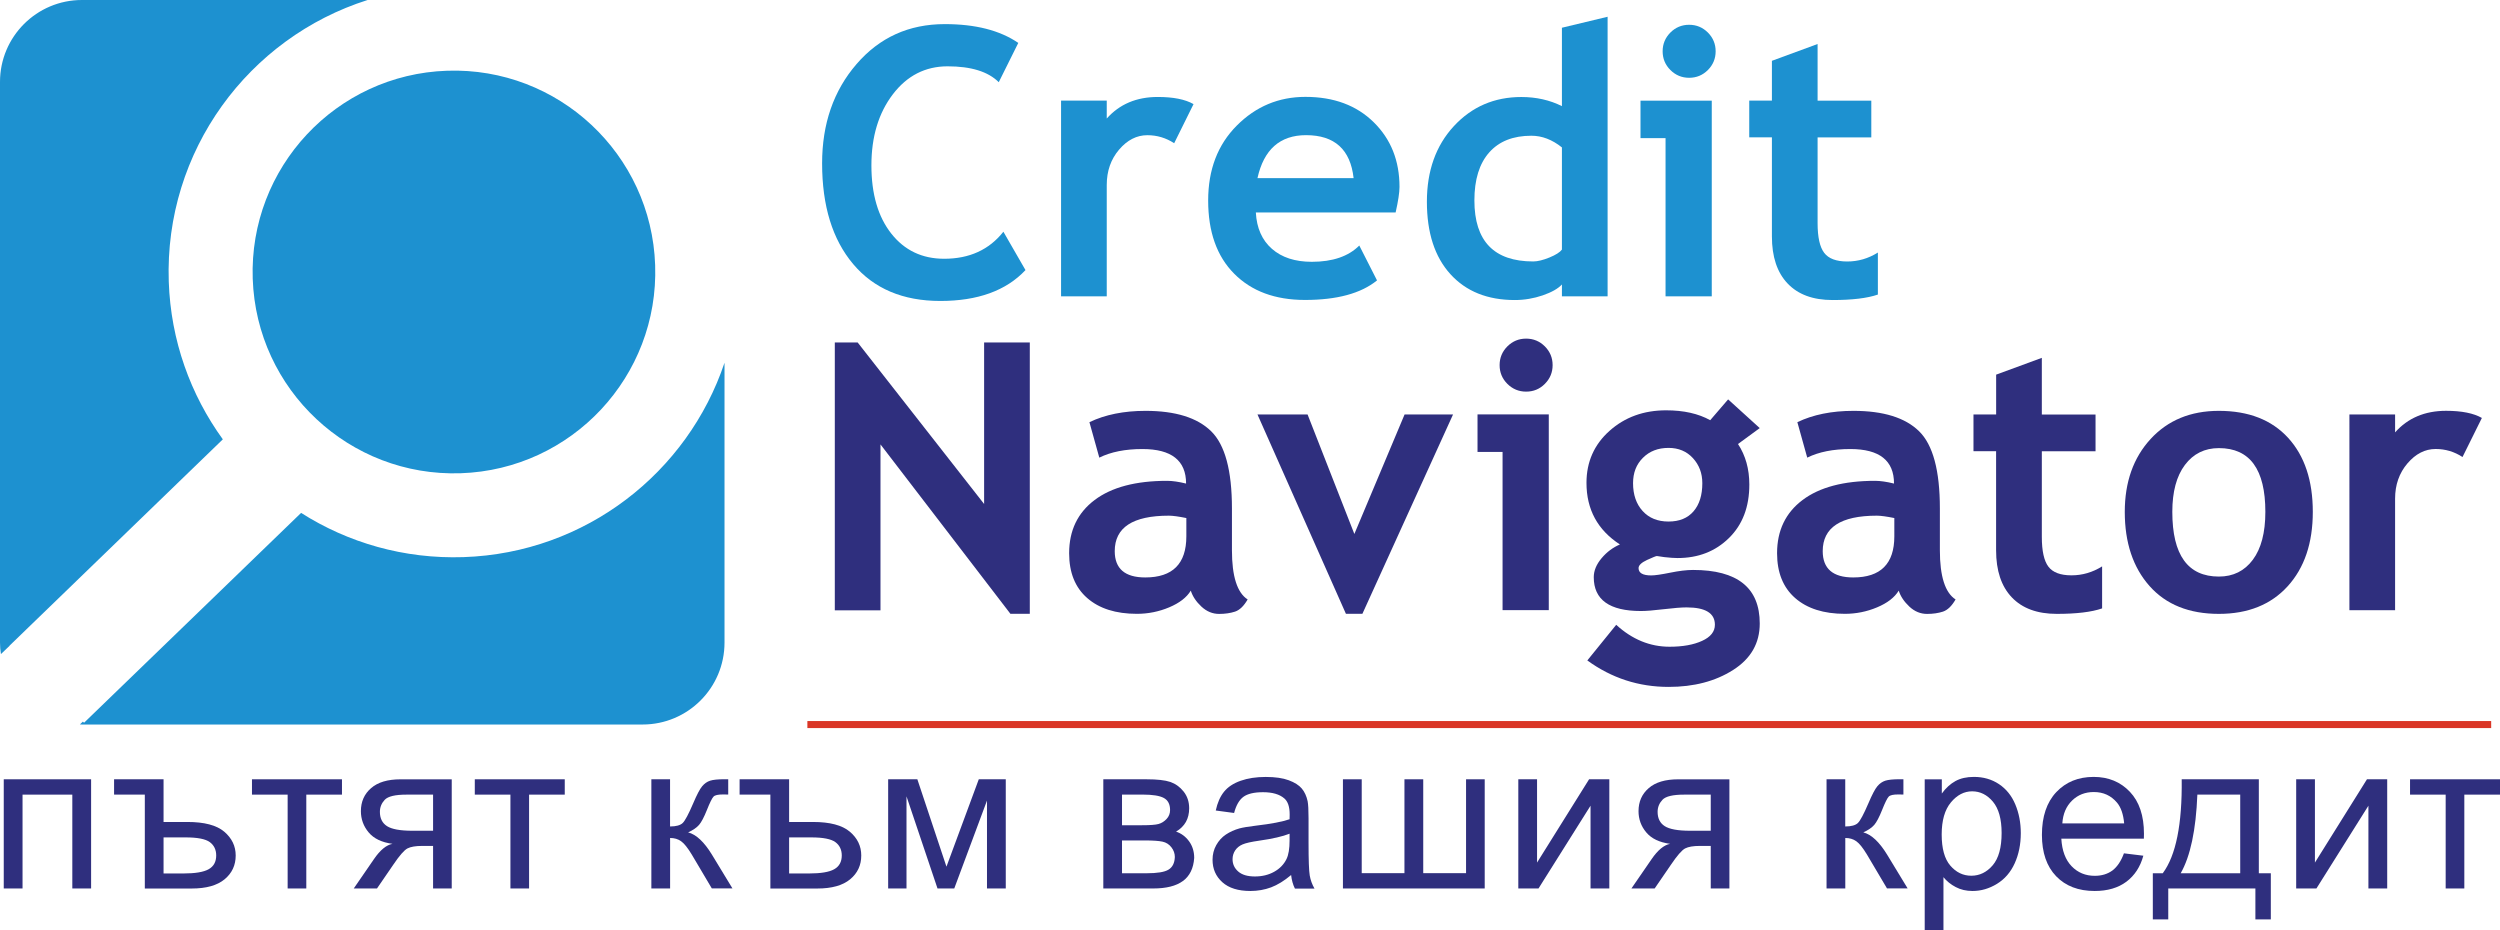<?xml version="1.0" encoding="utf-8"?>
<!-- Generator: Adobe Illustrator 26.0.0, SVG Export Plug-In . SVG Version: 6.00 Build 0)  -->
<svg version="1.1" id="Layer_1" xmlns="http://www.w3.org/2000/svg" xmlns:xlink="http://www.w3.org/1999/xlink" x="0px" y="0px"
	 viewBox="0 0 566.93 210.97" style="enable-background:new 0 0 566.93 210.97;" xml:space="preserve">
<style type="text/css">
	.st0{clip-path:url(#SVGID_00000029018808702156438520000003511477902885866654_);fill:#1D91D0;}
	.st1{clip-path:url(#SVGID_00000029018808702156438520000003511477902885866654_);fill:#2F2F7E;}
	
		.st2{clip-path:url(#SVGID_00000029018808702156438520000003511477902885866654_);fill:none;stroke:#DA3626;stroke-width:1.595;stroke-miterlimit:10;}
</style>
<g>
	<defs>
		<rect id="SVGID_1_" width="566.93" height="210.97"/>
	</defs>
	<clipPath id="SVGID_00000023966417727650356730000006969436064745408175_">
		<use xlink:href="#SVGID_1_"  style="overflow:visible;"/>
	</clipPath>
	<path style="clip-path:url(#SVGID_00000023966417727650356730000006969436064745408175_);fill:#1D91D0;" d="M57.31,63.21
		c0.85,25.21,21.96,44.95,47.16,44.11c25.21-0.85,44.96-21.97,44.1-47.18c-0.84-25.2-21.97-44.95-47.17-44.1
		C76.2,16.88,56.47,38.01,57.31,63.21"/>
	<path style="clip-path:url(#SVGID_00000023966417727650356730000006969436064745408175_);fill:#1D91D0;" d="M105.12,126.34
		c-13.52,0.45-26.23-3.28-36.84-10.03L19.06,163.9l-0.26-0.26l-0.68,0.64c0.15,0,0.31,0.02,0.46,0.02h127.14
		c10.26,0,18.58-8.32,18.58-18.58V82.26C155.96,107.12,132.87,125.41,105.12,126.34"/>
	<path style="clip-path:url(#SVGID_00000023966417727650356730000006969436064745408175_);fill:#1D91D0;" d="M2.17,146.45
		l-0.02-0.02l48.38-46.8c-7.31-10.09-11.81-22.38-12.26-35.77C37.27,34.2,56.4,8.55,83.36,0H18.58C8.32,0,0,8.32,0,18.58v127.14
		c0,0.89,0.08,1.76,0.21,2.61L2.17,146.45z"/>
	<path style="clip-path:url(#SVGID_00000023966417727650356730000006969436064745408175_);fill:#1D91D0;" d="M230.92,9.73
		l-4.43,8.91c-2.4-2.4-6.27-3.6-11.6-3.6c-5.05,0-9.2,2.12-12.43,6.36c-3.23,4.24-4.85,9.61-4.85,16.1s1.5,11.65,4.5,15.46
		c3,3.81,7,5.72,12,5.72c5.72,0,10.2-2.04,13.43-6.13l5.01,8.7c-4.39,4.67-10.83,7-19.31,7c-8.48,0-15.07-2.79-19.77-8.37
		c-4.7-5.58-7.04-13.19-7.04-22.83c0-8.98,2.6-16.49,7.81-22.52c5.21-6.04,11.87-9.06,19.99-9.06
		C221.18,5.46,226.74,6.88,230.92,9.73"/>
	<path style="clip-path:url(#SVGID_00000023966417727650356730000006969436064745408175_);fill:#1D91D0;" d="M266.27,32.48
		c-1.85-1.21-3.88-1.82-6.09-1.82c-2.4,0-4.54,1.09-6.4,3.27c-1.86,2.18-2.8,4.85-2.8,8V67.2h-10.36V22.82h10.36v4.06
		c2.9-3.26,6.75-4.89,11.56-4.89c3.54,0,6.24,0.54,8.12,1.62L266.27,32.48z"/>
	<path style="clip-path:url(#SVGID_00000023966417727650356730000006969436064745408175_);fill:#1D91D0;" d="M316.49,48.18h-31.7
		c0.19,3.54,1.41,6.29,3.65,8.25c2.24,1.96,5.25,2.94,9.04,2.94c4.72,0,8.32-1.23,10.77-3.69l4.02,7.91
		c-3.65,2.96-9.09,4.43-16.33,4.43c-6.77,0-12.12-1.98-16.06-5.95c-3.94-3.96-5.9-9.5-5.9-16.6c0-6.99,2.16-12.65,6.49-16.99
		c4.32-4.34,9.51-6.51,15.56-6.51c6.44,0,11.6,1.92,15.5,5.76c3.9,3.84,5.84,8.73,5.84,14.67
		C317.36,43.69,317.07,45.61,316.49,48.18 M285.16,40.39h21.8c-0.72-6.49-4.31-9.74-10.78-9.74
		C290.27,30.65,286.6,33.9,285.16,40.39"/>
	<path style="clip-path:url(#SVGID_00000023966417727650356730000006969436064745408175_);fill:#1D91D0;" d="M354.2,67.2v-2.69
		c-0.86,0.94-2.31,1.76-4.35,2.47c-2.05,0.7-4.16,1.06-6.34,1.06c-6.19,0-11.06-1.96-14.61-5.88c-3.55-3.92-5.32-9.39-5.32-16.41
		c0-7.02,2.04-12.73,6.11-17.14c4.08-4.41,9.18-6.61,15.31-6.61c3.37,0,6.44,0.69,9.2,2.07V6.29l10.36-2.49v63.4H354.2z
		 M354.2,33.43c-2.21-1.77-4.52-2.65-6.92-2.65c-4.14,0-7.33,1.26-9.57,3.79c-2.24,2.53-3.36,6.15-3.36,10.88
		c0,9.23,4.45,13.84,13.34,13.84c0.99,0,2.22-0.3,3.67-0.89c1.45-0.59,2.4-1.2,2.84-1.8V33.43z"/>
	<path style="clip-path:url(#SVGID_00000023966417727650356730000006969436064745408175_);fill:#1D91D0;" d="M377.7,67.2V31.32
		h-5.68v-8.49h16.16V67.2H377.7z M383.05,5.62c1.66,0,3.07,0.59,4.25,1.76c1.17,1.18,1.76,2.59,1.76,4.25
		c0,1.66-0.59,3.07-1.76,4.25c-1.17,1.17-2.59,1.76-4.25,1.76c-1.66,0-3.07-0.59-4.25-1.76c-1.17-1.17-1.76-2.59-1.76-4.25
		c0-1.66,0.59-3.07,1.76-4.25C379.97,6.21,381.39,5.62,383.05,5.62"/>
	<path style="clip-path:url(#SVGID_00000023966417727650356730000006969436064745408175_);fill:#1D91D0;" d="M401.82,31.15h-5.14
		v-8.33h5.14v-9.03l10.36-3.81v12.85h12.18v8.33h-12.18v19.44c0,3.18,0.5,5.42,1.49,6.73c0.99,1.31,2.73,1.97,5.22,1.97
		c2.49,0,4.81-0.68,6.96-2.03v9.53c-2.4,0.83-5.83,1.24-10.28,1.24c-4.42,0-7.82-1.25-10.19-3.75c-2.38-2.5-3.56-6.06-3.56-10.67
		V31.15z"/>
	<polygon style="clip-path:url(#SVGID_00000023966417727650356730000006969436064745408175_);fill:#2F2F7E;" points="229.14,139.2 
		199.67,100.78 199.67,138.41 189.31,138.41 189.31,77.66 194.49,77.66 223.17,114.29 223.17,77.66 233.53,77.66 233.53,139.2 	"/>
	<path style="clip-path:url(#SVGID_00000023966417727650356730000006969436064745408175_);fill:#2F2F7E;" d="M270.04,133.94
		c-0.94,1.55-2.58,2.81-4.91,3.79c-2.33,0.98-4.77,1.47-7.31,1.47c-4.78,0-8.54-1.19-11.27-3.58c-2.74-2.39-4.1-5.78-4.1-10.17
		c0-5.14,1.93-9.16,5.78-12.06s9.33-4.35,16.43-4.35c1.21,0,2.65,0.21,4.31,0.62c0-5.22-3.3-7.83-9.9-7.83
		c-3.9,0-7.16,0.65-9.78,1.95l-2.24-8.04c3.56-1.71,7.8-2.57,12.72-2.57c6.77,0,11.73,1.54,14.88,4.62
		c3.15,3.08,4.72,8.92,4.72,17.51v9.49c0,5.91,1.19,9.63,3.56,11.15c-0.86,1.49-1.81,2.41-2.86,2.76c-1.05,0.34-2.25,0.52-3.6,0.52
		c-1.49,0-2.83-0.55-4.02-1.66C271.25,136.44,270.45,135.24,270.04,133.94 M269.04,117.48c-1.77-0.36-3.1-0.54-3.98-0.54
		c-8.18,0-12.27,2.68-12.27,8.04c0,3.98,2.31,5.97,6.92,5.97c6.22,0,9.32-3.11,9.32-9.32V117.48z"/>
	<polygon style="clip-path:url(#SVGID_00000023966417727650356730000006969436064745408175_);fill:#2F2F7E;" points="308.95,139.2 
		305.22,139.2 285.16,93.99 296.52,93.99 307.13,121.09 318.52,93.99 329.51,93.99 	"/>
	<path style="clip-path:url(#SVGID_00000023966417727650356730000006969436064745408175_);fill:#2F2F7E;" d="M340.74,138.37v-35.89
		h-5.68v-8.5h16.16v44.38H340.74z M346.08,76.79c1.66,0,3.07,0.59,4.25,1.76c1.17,1.18,1.76,2.59,1.76,4.25
		c0,1.66-0.59,3.07-1.76,4.25c-1.17,1.18-2.59,1.76-4.25,1.76c-1.66,0-3.07-0.59-4.25-1.76c-1.17-1.17-1.76-2.59-1.76-4.25
		c0-1.66,0.59-3.07,1.76-4.25C343.01,77.38,344.42,76.79,346.08,76.79"/>
	<path style="clip-path:url(#SVGID_00000023966417727650356730000006969436064745408175_);fill:#2F2F7E;" d="M359.96,149.77
		l6.55-8.08c3.62,3.31,7.65,4.97,12.1,4.97c2.98,0,5.44-0.44,7.38-1.33c1.93-0.88,2.9-2.1,2.9-3.65c0-2.63-2.14-3.94-6.42-3.94
		c-1.16,0-2.89,0.14-5.18,0.41c-2.29,0.28-4.02,0.41-5.18,0.41c-7.13,0-10.69-2.56-10.69-7.67c0-1.46,0.59-2.9,1.78-4.31
		c1.19-1.41,2.57-2.44,4.15-3.11c-5.06-3.29-7.58-7.94-7.58-13.97c0-4.75,1.74-8.68,5.22-11.79c3.48-3.11,7.76-4.66,12.85-4.66
		c3.98,0,7.31,0.75,9.99,2.24l4.06-4.72l7.17,6.51l-4.93,3.61c1.71,2.6,2.57,5.66,2.57,9.2c0,5.06-1.54,9.1-4.62,12.12
		c-3.08,3.03-6.97,4.54-11.67,4.54c-0.75,0-1.74-0.07-2.98-0.21l-1.7-0.25c-0.19,0-0.93,0.3-2.22,0.89
		c-1.28,0.6-1.93,1.21-1.93,1.85c0,1.1,0.95,1.66,2.86,1.66c0.85,0,2.29-0.21,4.31-0.62c2.02-0.41,3.74-0.62,5.18-0.62
		c10.08,0,15.13,4.05,15.13,12.14c0,4.48-2.02,7.99-6.05,10.55c-4.03,2.56-8.9,3.83-14.59,3.83
		C371.61,155.78,365.46,153.77,359.96,149.77 M370.33,109.57c0,2.62,0.73,4.73,2.18,6.32c1.45,1.59,3.4,2.38,5.86,2.38
		c2.46,0,4.35-0.77,5.68-2.32c1.33-1.55,1.99-3.67,1.99-6.38c0-2.24-0.71-4.13-2.13-5.68c-1.42-1.55-3.27-2.32-5.53-2.32
		c-2.38,0-4.31,0.75-5.8,2.24C371.07,105.3,370.33,107.22,370.33,109.57"/>
	<path style="clip-path:url(#SVGID_00000023966417727650356730000006969436064745408175_);fill:#2F2F7E;" d="M430.58,133.94
		c-0.94,1.55-2.58,2.81-4.91,3.79c-2.33,0.98-4.77,1.47-7.31,1.47c-4.78,0-8.54-1.19-11.27-3.58c-2.73-2.39-4.1-5.78-4.1-10.17
		c0-5.14,1.93-9.16,5.78-12.06s9.33-4.35,16.43-4.35c1.21,0,2.65,0.21,4.31,0.62c0-5.22-3.3-7.83-9.9-7.83
		c-3.9,0-7.16,0.65-9.78,1.95l-2.24-8.04c3.56-1.71,7.8-2.57,12.72-2.57c6.77,0,11.73,1.54,14.88,4.62
		c3.15,3.08,4.72,8.92,4.72,17.51v9.49c0,5.91,1.19,9.63,3.56,11.15c-0.86,1.49-1.81,2.41-2.86,2.76c-1.05,0.34-2.25,0.52-3.6,0.52
		c-1.49,0-2.83-0.55-4.02-1.66C431.8,136.44,430.99,135.24,430.58,133.94 M429.59,117.48c-1.77-0.36-3.1-0.54-3.98-0.54
		c-8.18,0-12.27,2.68-12.27,8.04c0,3.98,2.31,5.97,6.92,5.97c6.22,0,9.32-3.11,9.32-9.32V117.48z"/>
	<path style="clip-path:url(#SVGID_00000023966417727650356730000006969436064745408175_);fill:#2F2F7E;" d="M452.67,102.32h-5.14
		v-8.33h5.14v-9.03l10.36-3.81v12.85h12.18v8.33h-12.18v19.44c0,3.18,0.5,5.42,1.49,6.73c0.99,1.31,2.73,1.97,5.22,1.97
		c2.49,0,4.81-0.68,6.96-2.03v9.53c-2.4,0.83-5.83,1.24-10.28,1.24c-4.42,0-7.82-1.25-10.2-3.75c-2.38-2.5-3.56-6.06-3.56-10.67
		V102.32z"/>
	<path style="clip-path:url(#SVGID_00000023966417727650356730000006969436064745408175_);fill:#2F2F7E;" d="M481.84,116.08
		c0-6.77,1.95-12.28,5.86-16.53c3.91-4.25,9.07-6.38,15.48-6.38c6.74,0,11.98,2.05,15.71,6.13c3.73,4.09,5.59,9.68,5.59,16.78
		c0,7.07-1.9,12.69-5.7,16.87c-3.8,4.17-9,6.26-15.6,6.26c-6.74,0-11.98-2.1-15.73-6.32C483.71,128.67,481.84,123.07,481.84,116.08
		 M492.62,116.08c0,9.78,3.52,14.67,10.57,14.67c3.23,0,5.8-1.27,7.69-3.81c1.89-2.54,2.84-6.16,2.84-10.86
		c0-9.64-3.51-14.46-10.53-14.46c-3.23,0-5.8,1.27-7.71,3.81C493.57,107.97,492.62,111.52,492.62,116.08"/>
	<path style="clip-path:url(#SVGID_00000023966417727650356730000006969436064745408175_);fill:#2F2F7E;" d="M558.43,103.64
		c-1.85-1.21-3.88-1.82-6.09-1.82c-2.4,0-4.54,1.09-6.4,3.27c-1.86,2.18-2.8,4.85-2.8,8v25.28h-10.36V93.99h10.36v4.06
		c2.9-3.26,6.76-4.89,11.56-4.89c3.53,0,6.24,0.54,8.12,1.62L558.43,103.64z"/>
	
		<line style="clip-path:url(#SVGID_00000023966417727650356730000006969436064745408175_);fill:none;stroke:#DA3626;stroke-width:1.595;stroke-miterlimit:10;" x1="183.09" y1="164.31" x2="564.93" y2="164.31"/>
	<polygon style="clip-path:url(#SVGID_00000023966417727650356730000006969436064745408175_);fill:#2F2F7E;" points="0.85,176.72 
		20.66,176.72 20.66,201.48 16.4,201.48 16.4,180.2 5.11,180.2 5.11,201.48 0.85,201.48 	"/>
	<path style="clip-path:url(#SVGID_00000023966417727650356730000006969436064745408175_);fill:#2F2F7E;" d="M25.86,176.72h11.23
		v9.68h5.41c3.83,0,6.61,0.73,8.35,2.2c1.73,1.47,2.6,3.27,2.6,5.4c0,2.21-0.84,4.01-2.52,5.4c-1.68,1.39-4.16,2.09-7.44,2.09H32.84
		V180.2h-6.97V176.72z M37.09,198.08h4.47c2.71,0,4.63-0.32,5.77-0.97c1.13-0.64,1.7-1.68,1.7-3.11c0-1.3-0.49-2.32-1.45-3.03
		c-0.97-0.71-2.79-1.07-5.45-1.07h-5.04V198.08z"/>
	<polygon style="clip-path:url(#SVGID_00000023966417727650356730000006969436064745408175_);fill:#2F2F7E;" points="57.14,176.72 
		77.55,176.72 77.55,180.2 69.46,180.2 69.46,201.48 65.23,201.48 65.23,180.2 57.14,180.2 	"/>
	<path style="clip-path:url(#SVGID_00000023966417727650356730000006969436064745408175_);fill:#2F2F7E;" d="M102.44,176.72v24.76
		h-4.23v-9.65h-2.46c-1.5,0-2.61,0.19-3.35,0.57c-0.73,0.38-1.8,1.6-3.2,3.67l-3.71,5.41h-5.27l4.59-6.67
		c1.4-2.04,2.8-3.19,4.19-3.45c-2.43-0.33-4.23-1.19-5.4-2.59c-1.17-1.4-1.76-3.01-1.76-4.82c0-2.15,0.77-3.89,2.31-5.22
		c1.54-1.34,3.76-2,6.68-2H102.44z M98.21,180.2h-6.05c-2.54,0-4.17,0.39-4.91,1.17c-0.73,0.78-1.1,1.69-1.1,2.73
		c0,1.48,0.54,2.56,1.62,3.25c1.08,0.69,2.99,1.04,5.73,1.04h4.71V180.2z"/>
	<polygon style="clip-path:url(#SVGID_00000023966417727650356730000006969436064745408175_);fill:#2F2F7E;" points="107.67,176.72 
		128.07,176.72 128.07,180.2 119.98,180.2 119.98,201.48 115.75,201.48 115.75,180.2 107.67,180.2 	"/>
	<path style="clip-path:url(#SVGID_00000023966417727650356730000006969436064745408175_);fill:#2F2F7E;" d="M147.7,176.72h4.25
		v10.7c1.35,0,2.31-0.26,2.85-0.77c0.54-0.51,1.34-2.01,2.4-4.48c0.83-1.96,1.51-3.25,2.03-3.87c0.52-0.62,1.12-1.04,1.8-1.26
		c0.68-0.22,1.76-0.33,3.26-0.33h0.85v3.47l-1.18-0.02c-1.12,0-1.84,0.16-2.15,0.49c-0.33,0.34-0.84,1.36-1.51,3.05
		c-0.65,1.62-1.24,2.74-1.77,3.36c-0.54,0.62-1.36,1.19-2.48,1.7c1.83,0.48,3.63,2.16,5.39,5.04l4.66,7.67h-4.68l-4.54-7.67
		c-0.93-1.54-1.74-2.55-2.44-3.04c-0.69-0.49-1.52-0.73-2.48-0.73v11.45h-4.25V176.72z"/>
	<path style="clip-path:url(#SVGID_00000023966417727650356730000006969436064745408175_);fill:#2F2F7E;" d="M167.72,176.72h11.23
		v9.68h5.41c3.83,0,6.61,0.73,8.35,2.2c1.74,1.47,2.6,3.27,2.6,5.4c0,2.21-0.84,4.01-2.52,5.4c-1.68,1.39-4.16,2.09-7.43,2.09H174.7
		V180.2h-6.98V176.72z M178.95,198.08h4.47c2.71,0,4.64-0.32,5.77-0.97c1.13-0.64,1.7-1.68,1.7-3.11c0-1.3-0.49-2.32-1.45-3.03
		c-0.97-0.71-2.78-1.07-5.45-1.07h-5.04V198.08z"/>
	<polygon style="clip-path:url(#SVGID_00000023966417727650356730000006969436064745408175_);fill:#2F2F7E;" points="201.41,176.72 
		208.03,176.72 214.63,196.54 221.96,176.72 228.08,176.72 228.08,201.48 223.82,201.48 223.82,181.55 216.4,201.48 212.6,201.48 
		205.57,180.59 205.57,201.48 201.41,201.48 	"/>
	<path style="clip-path:url(#SVGID_00000023966417727650356730000006969436064745408175_);fill:#2F2F7E;" d="M250.19,176.72H260
		c2.41,0,4.2,0.2,5.38,0.6c1.17,0.4,2.18,1.12,3.03,2.18c0.84,1.06,1.26,2.32,1.26,3.8c0,1.18-0.25,2.21-0.74,3.09
		c-0.5,0.88-1.24,1.61-2.23,2.2c1.18,0.39,2.16,1.12,2.94,2.18c0.78,1.07,1.17,2.33,1.17,3.79c-0.16,2.35-1.01,4.09-2.55,5.22
		c-1.55,1.14-3.79,1.7-6.74,1.7h-11.32V176.72z M254.44,187.14h4.54c1.81,0,3.06-0.09,3.74-0.28c0.68-0.19,1.28-0.56,1.82-1.13
		c0.54-0.57,0.8-1.25,0.8-2.04c0-1.31-0.47-2.21-1.41-2.73c-0.94-0.51-2.54-0.77-4.81-0.77h-4.68V187.14z M254.44,198.03h5.6
		c2.41,0,4.07-0.27,4.96-0.83c0.9-0.55,1.37-1.5,1.42-2.86c0-0.79-0.26-1.53-0.78-2.2c-0.52-0.68-1.2-1.1-2.03-1.28
		c-0.84-0.18-2.18-0.27-4.02-0.27h-5.15V198.03z"/>
	<path style="clip-path:url(#SVGID_00000023966417727650356730000006969436064745408175_);fill:#2F2F7E;" d="M292.79,198.43
		c-1.58,1.32-3.09,2.25-4.55,2.8c-1.46,0.54-3.02,0.82-4.69,0.82c-2.76,0-4.88-0.66-6.36-1.99c-1.48-1.33-2.22-3.03-2.22-5.09
		c0-1.21,0.28-2.32,0.84-3.32c0.56-1,1.29-1.81,2.2-2.41s1.93-1.06,3.06-1.38c0.83-0.22,2.1-0.43,3.78-0.63
		c3.44-0.4,5.97-0.89,7.59-1.45c0.02-0.57,0.02-0.94,0.02-1.1c0-1.71-0.4-2.91-1.2-3.61c-1.09-0.95-2.7-1.42-4.85-1.42
		c-2,0-3.48,0.35-4.43,1.04c-0.95,0.69-1.66,1.92-2.12,3.67l-4.16-0.56c0.38-1.76,1-3.17,1.87-4.25c0.87-1.08,2.12-1.91,3.76-2.49
		c1.64-0.58,3.54-0.87,5.7-0.87c2.14,0,3.88,0.25,5.22,0.75c1.34,0.5,2.32,1.12,2.96,1.88c0.63,0.75,1.07,1.71,1.32,2.86
		c0.14,0.72,0.21,2.01,0.21,3.87v5.59c0,3.9,0.09,6.37,0.27,7.4c0.18,1.03,0.54,2.03,1.08,2.97h-4.44
		C293.2,200.61,292.92,199.59,292.79,198.43 M292.44,189.06c-1.55,0.62-3.86,1.15-6.95,1.59c-1.75,0.25-2.99,0.53-3.71,0.84
		c-0.72,0.31-1.28,0.76-1.68,1.36c-0.39,0.6-0.59,1.26-0.59,1.99c0,1.12,0.43,2.05,1.29,2.8s2.12,1.12,3.77,1.12
		c1.64,0,3.1-0.35,4.37-1.06c1.28-0.71,2.21-1.68,2.81-2.9c0.46-0.95,0.69-2.35,0.69-4.2V189.06z"/>
	<polygon style="clip-path:url(#SVGID_00000023966417727650356730000006969436064745408175_);fill:#2F2F7E;" points="304.54,176.72 
		308.8,176.72 308.8,198.01 318.49,198.01 318.49,176.72 322.75,176.72 322.75,198.01 332.46,198.01 332.46,176.72 336.69,176.72 
		336.69,201.48 304.54,201.48 	"/>
	<polygon style="clip-path:url(#SVGID_00000023966417727650356730000006969436064745408175_);fill:#2F2F7E;" points="344.31,176.72 
		348.56,176.72 348.56,195.61 360.36,176.72 364.95,176.72 364.95,201.48 360.69,201.48 360.69,182.71 348.89,201.48 344.31,201.48 
			"/>
	<path style="clip-path:url(#SVGID_00000023966417727650356730000006969436064745408175_);fill:#2F2F7E;" d="M392.18,176.72v24.76
		h-4.23v-9.65h-2.46c-1.5,0-2.61,0.19-3.35,0.57c-0.73,0.38-1.8,1.6-3.2,3.67l-3.71,5.41h-5.27l4.59-6.67
		c1.4-2.04,2.8-3.19,4.18-3.45c-2.43-0.33-4.23-1.19-5.4-2.59c-1.18-1.4-1.76-3.01-1.76-4.82c0-2.15,0.77-3.89,2.31-5.22
		c1.54-1.34,3.76-2,6.68-2H392.18z M387.95,180.2h-6.05c-2.54,0-4.17,0.39-4.9,1.17c-0.73,0.78-1.1,1.69-1.1,2.73
		c0,1.48,0.54,2.56,1.62,3.25c1.08,0.69,2.99,1.04,5.73,1.04h4.7V180.2z"/>
	<path style="clip-path:url(#SVGID_00000023966417727650356730000006969436064745408175_);fill:#2F2F7E;" d="M414.2,176.72h4.25
		v10.7c1.35,0,2.31-0.26,2.85-0.77c0.54-0.51,1.34-2.01,2.4-4.48c0.83-1.96,1.51-3.25,2.03-3.87c0.52-0.62,1.12-1.04,1.8-1.26
		c0.68-0.22,1.77-0.33,3.26-0.33h0.85v3.47l-1.18-0.02c-1.12,0-1.84,0.16-2.15,0.49c-0.33,0.34-0.84,1.36-1.51,3.05
		c-0.65,1.62-1.24,2.74-1.77,3.36c-0.54,0.62-1.36,1.19-2.48,1.7c1.83,0.48,3.62,2.16,5.39,5.04l4.66,7.67h-4.68l-4.54-7.67
		c-0.93-1.54-1.74-2.55-2.44-3.04c-0.69-0.49-1.52-0.73-2.48-0.73v11.45h-4.25V176.72z"/>
	<path style="clip-path:url(#SVGID_00000023966417727650356730000006969436064745408175_);fill:#2F2F7E;" d="M436.47,210.97v-34.24
		h3.88v3.22c0.91-1.26,1.95-2.2,3.1-2.83c1.15-0.63,2.54-0.94,4.18-0.94c2.14,0,4.03,0.54,5.67,1.63c1.64,1.09,2.88,2.62,3.71,4.6
		c0.83,1.98,1.25,4.15,1.25,6.52c0,2.53-0.46,4.81-1.38,6.84s-2.26,3.58-4.02,4.66c-1.76,1.08-3.61,1.62-5.54,1.62
		c-1.42,0-2.69-0.29-3.82-0.89c-1.13-0.59-2.05-1.34-2.78-2.24v12.05H436.47z M440.32,189.24c0,3.19,0.65,5.54,1.96,7.06
		c1.31,1.52,2.89,2.29,4.75,2.29c1.89,0,3.51-0.79,4.86-2.37c1.35-1.58,2.02-4.02,2.02-7.33c0-3.15-0.66-5.52-1.97-7.09
		c-1.32-1.57-2.89-2.35-4.72-2.35c-1.81,0-3.42,0.84-4.81,2.51C441.02,183.63,440.32,186.06,440.32,189.24"/>
	<path style="clip-path:url(#SVGID_00000023966417727650356730000006969436064745408175_);fill:#2F2F7E;" d="M481.65,193.51
		l4.4,0.54c-0.69,2.53-1.98,4.5-3.85,5.9c-1.88,1.4-4.27,2.1-7.19,2.1c-3.67,0-6.58-1.11-8.73-3.34c-2.15-2.23-3.23-5.36-3.23-9.38
		c0-4.16,1.09-7.4,3.26-9.7c2.17-2.3,5-3.45,8.46-3.45c3.36,0,6.1,1.13,8.23,3.38c2.13,2.25,3.19,5.42,3.19,9.51
		c0,0.25-0.01,0.62-0.02,1.12h-18.72c0.16,2.72,0.94,4.8,2.34,6.25c1.4,1.45,3.15,2.17,5.25,2.17c1.56,0,2.89-0.4,4-1.21
		C480.13,196.57,481,195.28,481.65,193.51 M467.68,186.72h14.02c-0.19-2.08-0.73-3.64-1.61-4.69c-1.36-1.62-3.11-2.42-5.27-2.42
		c-1.96,0-3.6,0.64-4.93,1.93C468.56,182.84,467.82,184.56,467.68,186.72"/>
	<path style="clip-path:url(#SVGID_00000023966417727650356730000006969436064745408175_);fill:#2F2F7E;" d="M494.75,176.72h17.49
		v21.31h2.72v10.47h-3.5v-7.02H491.7v7.02h-3.5v-10.47h2.25C493.44,194.02,494.87,186.92,494.75,176.72 M498.3,180.2
		c-0.32,8.03-1.58,13.98-3.78,17.83h13.5V180.2H498.3z"/>
	<polygon style="clip-path:url(#SVGID_00000023966417727650356730000006969436064745408175_);fill:#2F2F7E;" points="520.71,176.72 
		524.96,176.72 524.96,195.61 536.76,176.72 541.35,176.72 541.35,201.48 537.09,201.48 537.09,182.71 525.3,201.48 520.71,201.48 	
		"/>
	<polygon style="clip-path:url(#SVGID_00000023966417727650356730000006969436064745408175_);fill:#2F2F7E;" points="546.53,176.72 
		566.93,176.72 566.93,180.2 558.84,180.2 558.84,201.48 554.61,201.48 554.61,180.2 546.53,180.2 	"/>
</g>
</svg>
